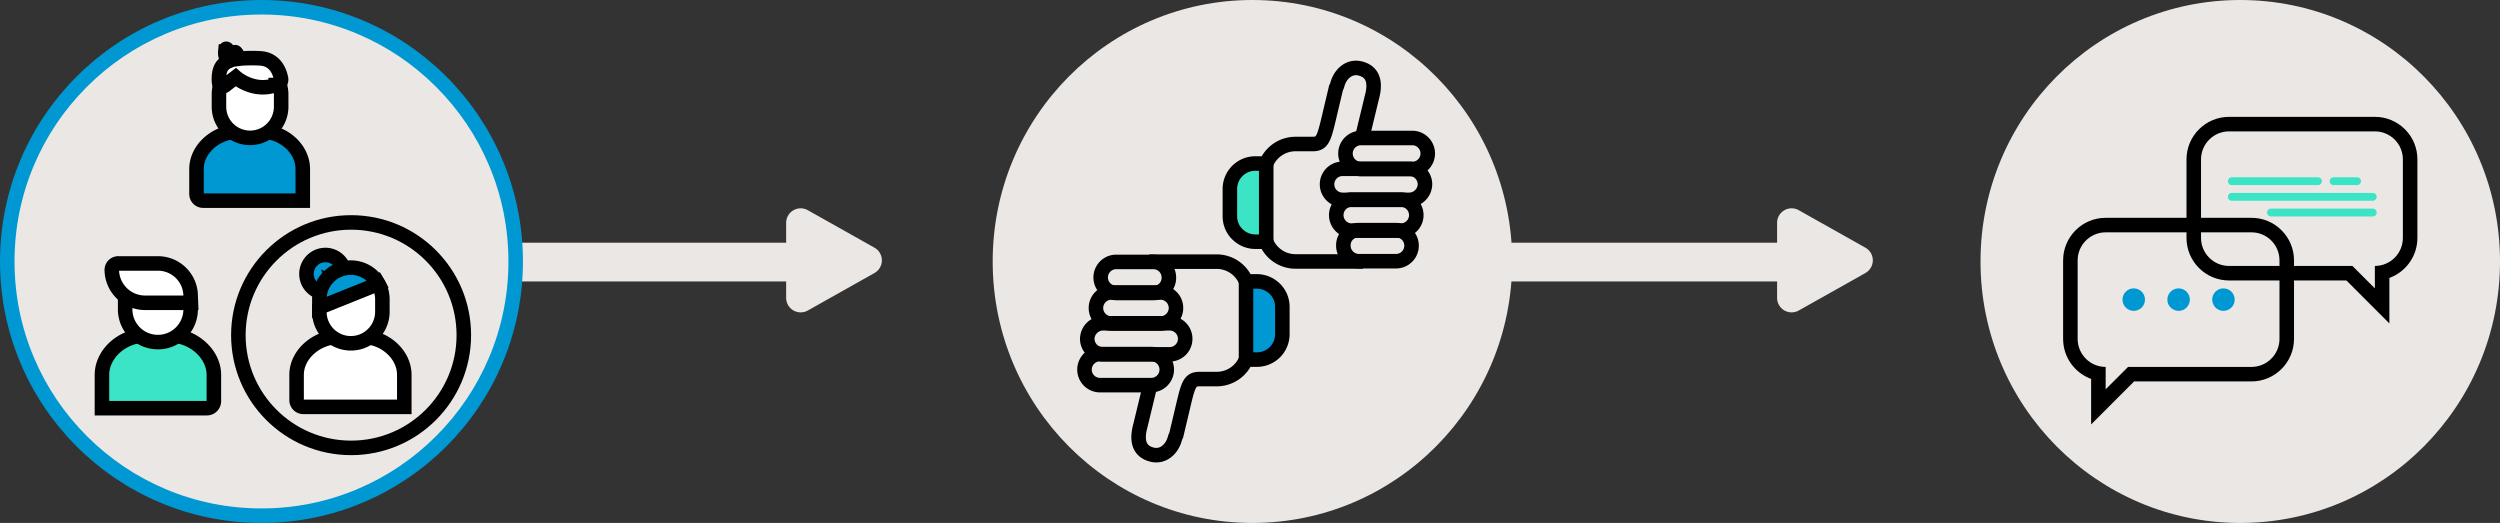 <svg xmlns="http://www.w3.org/2000/svg" width="516.279" height="107.995" viewBox="0 0 516.279 107.995">
  <rect x="0" y="0" width="516.279" height="107.995" fill="#333333" stroke="none"/>
  <g id="Group_6671" data-name="Group 6671" transform="translate(-381.861 -291.005)">
    <g id="Group_3458" data-name="Group 3458" transform="translate(435.858 331.897)">
      <path id="Polygon_3" data-name="Polygon 3" d="M10.259,4.648a3,3,0,0,1,5.229,0l7.744,13.767a3,3,0,0,1-2.615,4.471H5.13a3,3,0,0,1-2.615-4.471Z" transform="translate(131.239) rotate(90)" fill="#ebe7e4"/>
      <line id="Line_178" data-name="Line 178" x1="120.153" transform="translate(0 13.231)" fill="none" stroke="#eae7e4" stroke-width="8"/>
    </g>
    <g id="Group_5743" data-name="Group 5743" transform="translate(640.499 331.897)">
      <path id="Polygon_3-2" data-name="Polygon 3" d="M10.259,4.648a3,3,0,0,1,5.229,0l7.744,13.767a3,3,0,0,1-2.615,4.471H5.13a3,3,0,0,1-2.615-4.471Z" transform="translate(131.239) rotate(90)" fill="#ebe7e4"/>
      <line id="Line_178-2" data-name="Line 178" x1="120.153" transform="translate(0 13.231)" fill="none" stroke="#eae7e4" stroke-width="8"/>
    </g>
    <g id="Group_3728" data-name="Group 3728" transform="translate(53.237 -43)">
      <g id="Path_43705" data-name="Path 43705" transform="translate(328.624 334.005)" fill="#ebe7e4">
        <path d="M 53.997 106.495 C 46.91 106.495 40.035 105.107 33.563 102.37 C 27.312 99.726 21.698 95.94 16.876 91.119 C 12.054 86.297 8.269 80.682 5.625 74.431 C 2.888 67.96 1.5 61.085 1.5 53.997 C 1.5 46.91 2.888 40.035 5.625 33.563 C 8.269 27.312 12.054 21.698 16.876 16.876 C 21.698 12.054 27.312 8.269 33.563 5.625 C 40.035 2.888 46.91 1.5 53.997 1.5 C 61.085 1.5 67.96 2.888 74.431 5.625 C 80.682 8.269 86.297 12.054 91.119 16.876 C 95.94 21.698 99.726 27.312 102.37 33.563 C 105.107 40.035 106.495 46.91 106.495 53.997 C 106.495 61.085 105.107 67.96 102.37 74.431 C 99.726 80.682 95.94 86.297 91.119 91.119 C 86.297 95.94 80.682 99.726 74.431 102.37 C 67.96 105.107 61.085 106.495 53.997 106.495 Z" stroke="none"/>
        <path d="M 53.997 3 C 47.111 3 40.433 4.348 34.148 7.006 C 28.075 9.575 22.621 13.252 17.937 17.937 C 13.252 22.621 9.575 28.075 7.006 34.148 C 4.348 40.433 3 47.111 3 53.997 C 3 60.883 4.348 67.562 7.006 73.847 C 9.575 79.919 13.252 85.374 17.937 90.058 C 22.621 94.742 28.075 98.42 34.148 100.988 C 40.433 103.647 47.111 104.995 53.997 104.995 C 60.883 104.995 67.562 103.647 73.847 100.988 C 79.919 98.42 85.374 94.742 90.058 90.058 C 94.742 85.374 98.42 79.919 100.988 73.847 C 103.647 67.562 104.995 60.883 104.995 53.997 C 104.995 47.111 103.647 40.433 100.988 34.148 C 98.42 28.075 94.742 22.621 90.058 17.937 C 85.374 13.252 79.919 9.575 73.847 7.006 C 67.562 4.348 60.883 3 53.997 3 M 53.997 -7.62939453125e-06 C 83.819 -7.62939453125e-06 107.995 24.175 107.995 53.997 C 107.995 83.819 83.819 107.995 53.997 107.995 C 24.175 107.995 -7.62939453125e-06 83.819 -7.62939453125e-06 53.997 C -7.62939453125e-06 24.175 24.175 -7.62939453125e-06 53.997 -7.62939453125e-06 Z" stroke="none" fill="#0098d2"/>
      </g>
    </g>
    <g id="Group_3727" data-name="Group 3727" transform="translate(17.931 -43)">
      <ellipse id="Ellipse_1082" data-name="Ellipse 1082" cx="53.64" cy="53.997" rx="53.64" ry="53.997" transform="translate(568.93 334.005)" fill="#ebe7e4"/>
    </g>
    <g id="Group_5742" data-name="Group 5742" transform="translate(221.931 -43)">
      <ellipse id="Ellipse_1082-2" data-name="Ellipse 1082" cx="53.64" cy="53.997" rx="53.64" ry="53.997" transform="translate(568.93 334.005)" fill="#ebe7e4"/>
    </g>
    <g id="Group_6336" data-name="Group 6336" transform="translate(6 -84.923)">
      <g id="Group_6335" data-name="Group 6335" transform="translate(416.441 385.999)">
        <path id="Path_41737" data-name="Path 41737" d="M24.449,210.017v6.516H3.872A1.376,1.376,0,0,1,2.5,215.161v-5.144c0-4.313,4.253-7.717,8.5-7.717h5.144C20.291,202.3,24.449,205.7,24.449,210.017Z" transform="translate(-2.5 -185.169)" fill="#0098d2" stroke="#010101" stroke-miterlimit="10" stroke-width="3"/>
        <path id="Path_41738" data-name="Path 41738" d="M68.612,40.518h0A6.367,6.367,0,0,0,63.03,37.2a6.433,6.433,0,0,0-6.43,6.43V46.2a6.422,6.422,0,1,0,12.844,0V43.63A6.312,6.312,0,0,0,68.612,40.518Z" transform="translate(-51.962 -34.225)" fill="#fff" stroke="#010101" stroke-miterlimit="10" stroke-width="3"/>
        <path id="Path_41739" data-name="Path 41739" d="M64.894,4.472a31.177,31.177,0,0,0-3.927.043c-.6-.326-1.149-2.015-1.209-.977a1.791,1.791,0,0,0,.266,1.1c-.069.009-.137.026-.2.034-.986-.532-1.895-3.335-2-1.62a2.831,2.831,0,0,0,.609,2.041c-1.363.6-1.938,1.706-1.938,3.73,0,2.615,1.56,1.012,1.56,1.012l1.912-1.458s3.678,3.267,8.265,1.6h0a1.111,1.111,0,0,0,1.089-1.329C69.018,7.061,68.023,4.592,64.894,4.472Z" transform="translate(-51.87 -2.5)" fill="#fff" stroke="#010101" stroke-miterlimit="10" stroke-width="3" fill-rule="evenodd"/>
      </g>
      <g id="Group_6334" data-name="Group 6334" transform="translate(396.914 430.332)">
        <path id="Path_41741" data-name="Path 41741" d="M281.615,205.626v5.418a1.449,1.449,0,0,1-1.445,1.445H258.5v-6.862c0-4.469,4.334-8.126,8.858-8.126h5.418C277.19,197.5,281.615,201.157,281.615,205.626Z" transform="translate(-258.5 -182.601)" fill="#3ae4c5" stroke="#000" stroke-miterlimit="10" stroke-width="3"/>
        <path id="Path_41742" data-name="Path 41742" d="M322,92.5h-8.993a1.354,1.354,0,0,0-1.409,1.354v2.709a6.763,6.763,0,1,0,13.526,0V95.209Z" transform="translate(-306.806 -87.082)" fill="#fff" stroke="#000" stroke-miterlimit="10" stroke-width="3"/>
        <path id="Path_41743" data-name="Path 41743" d="M297.289,39.272a6.759,6.759,0,0,0-6.754-6.772h-8.18A1.341,1.341,0,0,0,281,33.854a6.88,6.88,0,0,0,6.826,6.772h9.517Z" transform="translate(-278.968 -32.5)" fill="#fff" stroke="#000" stroke-miterlimit="10" stroke-width="3"/>
      </g>
      <g id="Ellipse_1413" data-name="Ellipse 1413" transform="translate(423.586 420.362)" fill="none" stroke="#000" stroke-width="3">
        <ellipse cx="24.78" cy="24.78" rx="24.78" ry="24.78" stroke="none"/>
        <ellipse cx="24.78" cy="24.78" rx="23.28" ry="23.28" fill="none"/>
      </g>
      <g id="Group_6333" data-name="Group 6333" transform="translate(437.111 428.59)">
        <path id="Path_41730" data-name="Path 41730" d="M29.909,10.319a3.91,3.91,0,1,1,3.909-3.91c0,1.781-.99,2.372-1.955,1.955C32.281,9.337,31.682,10.319,29.909,10.319Z" transform="translate(-23.958 -2.5)" fill="#0098d2" stroke="#000" stroke-miterlimit="10" stroke-width="3"/>
        <path id="Path_41732" data-name="Path 41732" d="M24.741,205.319v6.6H3.89a1.394,1.394,0,0,1-1.39-1.39v-5.213c0-4.37,4.309-7.819,8.61-7.819h5.213C20.527,197.5,24.741,200.949,24.741,205.319Z" transform="translate(-2.5 -180.559)" fill="#fff" stroke="#000" stroke-miterlimit="10" stroke-width="3"/>
        <path id="Path_41733" data-name="Path 41733" d="M69.614,67.505v2.606a6.507,6.507,0,1,1-13.014,0v-.886l2.059-2.476,4.457-1.72,3.31-1.329,2.346.652A6.37,6.37,0,0,1,69.614,67.505Z" transform="translate(-51.9 -58.383)" fill="#fff" stroke="#000" stroke-miterlimit="10" stroke-width="3"/>
        <path id="Path_41734" data-name="Path 41734" d="M68.772,35.862,63.116,38.13,56.6,40.736v-1.72A6.518,6.518,0,0,1,63.116,32.5,6.452,6.452,0,0,1,68.772,35.862Z" transform="translate(-51.9 -29.894)" fill="#0098d2" stroke="#000" stroke-miterlimit="10" stroke-width="3"/>
      </g>
    </g>
    <g id="Group_6339" data-name="Group 6339" transform="translate(0 -97)">
      <g id="Group_6337" data-name="Group 6337" transform="translate(605.848 442.038)">
        <path id="Path_41714" data-name="Path 41714" d="M0,16.72H2.316A5.448,5.448,0,0,0,7.795,11.24V5.479A5.433,5.433,0,0,0,6.439,1.864l-.226-.226A5.464,5.464,0,0,0,2.316,0H0" transform="translate(33.038 3.791)" fill="#0098d2"/>
        <g id="Group_1167" data-name="Group 1167" transform="translate(0 0)">
          <path id="Path_41709" data-name="Path 41709" d="M2.391,25.5.379,33.819C.053,35.07-.98,38.93,2.772,39.855c2.5.6,4.241-1.414,4.73-3.371a3.326,3.326,0,0,1,.272-.652l1.251-5.274h0c1.2-5.111,1.468-6.307,3.534-6.307h3.589a6.57,6.57,0,0,0,6.035-4.024h2.229a5.245,5.245,0,0,0,5.274-5.274v-5.6a5.229,5.229,0,0,0-1.3-3.48l-.217-.217a5.26,5.26,0,0,0-3.752-1.577H22.182A6.536,6.536,0,0,0,16.147,0H2.174" transform="translate(11.147 0)" fill="rgba(255,255,255,0)" stroke="#000" stroke-miterlimit="10" stroke-width="3"/>
          <path id="Path_41710" data-name="Path 41710" d="M3.208,0h7.666a3.214,3.214,0,0,1,3.208,3.208,3.112,3.112,0,0,1-3.045,3.208H3.208A3.208,3.208,0,0,1,3.208,0Z" transform="translate(3.317 0.054)" fill="rgba(255,255,255,0)" stroke="#000" stroke-miterlimit="10" stroke-width="3"/>
          <path id="Path_41711" data-name="Path 41711" d="M3.208,0H13.321a3.208,3.208,0,0,1,0,6.416H3.208A3.208,3.208,0,0,1,3.208,0Z" transform="translate(2.338 6.362)" fill="rgba(255,255,255,0)" stroke="#000" stroke-miterlimit="10" stroke-width="3"/>
          <path id="Path_41712" data-name="Path 41712" d="M3.208,0h13.81a3.208,3.208,0,0,1,0,6.416H3.208A3.214,3.214,0,0,1,0,3.208,3.287,3.287,0,0,1,3.208,0Z" transform="translate(0.544 12.723)" fill="rgba(255,255,255,0)" stroke="#000" stroke-miterlimit="10" stroke-width="3"/>
          <path id="Path_41713" data-name="Path 41713" d="M3.154,0h10.6a3.208,3.208,0,0,1,0,6.416H3.208A3.208,3.208,0,0,1,3.154,0Z" transform="translate(0 19.085)" fill="rgba(255,255,255,0)" stroke="#000" stroke-miterlimit="10" stroke-width="3"/>
          <line id="Line_24" data-name="Line 24" y1="15.985" transform="translate(33.33 4.132)" fill="none" stroke="#000" stroke-miterlimit="10" stroke-width="3"/>
        </g>
      </g>
      <g id="Group_6338" data-name="Group 6338" transform="translate(635.848 402.038)">
        <path id="Path_41714-2" data-name="Path 41714" d="M7.795,0H5.479A5.448,5.448,0,0,0,0,5.479V11.24a5.433,5.433,0,0,0,1.356,3.615l.226.226a5.464,5.464,0,0,0,3.9,1.638H7.795" transform="translate(0 19.452)" fill="#3ae4c5"/>
        <g id="Group_1167-2" data-name="Group 1167">
          <path id="Path_41709-2" data-name="Path 41709" d="M27.294,14.461l2.012-8.319c.326-1.251,1.359-5.111-2.392-6.035-2.5-.6-4.241,1.414-4.73,3.371a3.326,3.326,0,0,1-.272.652L20.661,9.4h0c-1.2,5.111-1.468,6.307-3.534,6.307H13.538A6.57,6.57,0,0,0,7.5,19.736H5.274A5.245,5.245,0,0,0,0,25.01v5.6a5.229,5.229,0,0,0,1.3,3.48l.217.217a5.26,5.26,0,0,0,3.752,1.577H7.5a6.536,6.536,0,0,0,6.035,4.078H27.512" fill="rgba(255,255,255,0)" stroke="#000" stroke-miterlimit="10" stroke-width="3"/>
          <path id="Path_41710-2" data-name="Path 41710" d="M10.874,6.416H3.208A3.214,3.214,0,0,1,0,3.208,3.112,3.112,0,0,1,3.045,0h7.829a3.208,3.208,0,0,1,0,6.416Z" transform="translate(23.434 33.492)" fill="rgba(255,255,255,0)" stroke="#000" stroke-miterlimit="10" stroke-width="3"/>
          <path id="Path_41711-2" data-name="Path 41711" d="M13.321,6.416H3.208A3.208,3.208,0,0,1,3.208,0H13.321a3.208,3.208,0,0,1,0,6.416Z" transform="translate(21.966 27.184)" fill="rgba(255,255,255,0)" stroke="#000" stroke-miterlimit="10" stroke-width="3"/>
          <path id="Path_41712-2" data-name="Path 41712" d="M17.018,6.416H3.208A3.208,3.208,0,0,1,3.208,0h13.81a3.214,3.214,0,0,1,3.208,3.208A3.287,3.287,0,0,1,17.018,6.416Z" transform="translate(20.063 20.823)" fill="rgba(255,255,255,0)" stroke="#000" stroke-miterlimit="10" stroke-width="3"/>
          <path id="Path_41713-2" data-name="Path 41713" d="M13.81,6.416H3.208A3.208,3.208,0,0,1,3.208,0H13.756a3.208,3.208,0,0,1,.054,6.416Z" transform="translate(23.869 14.461)" fill="rgba(255,255,255,0)" stroke="#000" stroke-miterlimit="10" stroke-width="3"/>
          <line id="Line_24-2" data-name="Line 24" y2="15.985" transform="translate(7.503 19.844)" fill="none" stroke="#000" stroke-miterlimit="10" stroke-width="3"/>
        </g>
      </g>
    </g>
    <g id="Group_1708" data-name="Group 1708" transform="translate(810.918 318.137)">
      <g id="Group_1144" data-name="Group 1144" transform="translate(0 0)">
        <g id="Path_41683" data-name="Path 41683" transform="translate(-168.72)" fill="none">
          <path d="M230.111,0H199.986A5.787,5.787,0,0,0,194.2,5.786V22a5.787,5.787,0,0,0,5.786,5.786h25.48l4.632,4.632V27.789h0A5.787,5.787,0,0,0,235.884,22V5.786A5.776,5.776,0,0,0,230.111,0Z" stroke="none"/>
          <path d="M 199.986 3.814697265625e-06 C 196.785 3.814697265625e-06 194.2 2.598 194.2 5.786 L 194.2 22.003 C 194.2 25.205 196.798 27.789 199.986 27.789 L 225.466 27.789 L 230.098 32.421 L 230.098 27.789 C 233.299 27.789 235.884 25.191 235.884 22.003 L 235.884 5.786 C 235.897 2.598 233.299 3.814697265625e-06 230.111 3.814697265625e-06 L 199.986 3.814697265625e-06 M 199.986 -3 L 230.111 -3 C 232.46 -3 234.668 -2.082 236.329 -0.414 C 237.984 1.248 238.891 3.451 238.884 5.79 L 238.884 22.003 C 238.884 25.795 236.47 29.033 233.098 30.262 L 233.098 39.664 L 224.224 30.789 L 199.986 30.789 C 195.141 30.789 191.2 26.848 191.2 22.003 L 191.2 5.786 C 191.2 0.941 195.141 -3 199.986 -3 Z" stroke="none" fill="#000"/>
        </g>
        <g id="Path_41684" data-name="Path 41684" transform="translate(0 -138.051)" fill="none">
          <path d="M5.786,158.9H35.9a5.787,5.787,0,0,1,5.786,5.786V180.9a5.787,5.787,0,0,1-5.786,5.786H10.418l-4.632,4.632v-4.632h0A5.779,5.779,0,0,1,0,180.9V164.686A5.8,5.8,0,0,1,5.786,158.9Z" stroke="none"/>
          <path d="M 5.786 158.9 C 2.598 158.9 -3.814697265625e-06 161.498 -3.814697265625e-06 164.686 L -3.814697265625e-06 180.903 C -3.814697265625e-06 184.105 2.598 186.703 5.786 186.689 L 5.786 191.321 L 10.418 186.689 L 35.898 186.689 C 39.086 186.689 41.684 184.105 41.684 180.903 L 41.684 164.686 C 41.684 161.498 39.099 158.9 35.898 158.9 L 5.786 158.9 M 5.786 155.9 L 35.898 155.9 C 40.742 155.9 44.684 159.841 44.684 164.686 L 44.684 180.903 C 44.684 185.748 40.742 189.689 35.898 189.689 L 11.66 189.689 L 2.786 198.564 L 2.786 189.168 C -0.585 187.943 -3 184.701 -3 180.903 L -3 164.686 C -3 159.841 0.941 155.9 5.786 155.9 Z" stroke="none" fill="#000"/>
        </g>
        <g id="Group_1143" data-name="Group 1143" transform="translate(9.263 32.421)">
          <ellipse id="Ellipse_143" data-name="Ellipse 143" cx="2.322" cy="2.322" rx="2.322" ry="2.322" transform="translate(18.526)" fill="#0098d2"/>
          <ellipse id="Ellipse_144" data-name="Ellipse 144" cx="2.322" cy="2.322" rx="2.322" ry="2.322" fill="#0098d2"/>
          <ellipse id="Ellipse_145" data-name="Ellipse 145" cx="2.322" cy="2.322" rx="2.322" ry="2.322" transform="translate(9.263)" fill="#0098d2"/>
        </g>
      </g>
      <g id="Group_1145" data-name="Group 1145" transform="translate(31.032 9.482)">
        <path id="Path_41690" data-name="Path 41690" d="M35.005,223.511H64.11a.805.805,0,0,0,0-1.611H35.005a.805.805,0,0,0,0,1.611Z" transform="translate(-34.2 -218.669)" fill="#3ae4c5"/>
        <path id="Path_41691" data-name="Path 41691" d="M69.105,189.411h4.851a.805.805,0,0,0,0-1.611H69.105a.805.805,0,0,0,0,1.611Z" transform="translate(-47.276 -187.8)" fill="#3ae4c5"/>
        <path id="Path_41692" data-name="Path 41692" d="M154.4,189.411h17.793a.805.805,0,0,0,0-1.611H154.406a.8.8,0,0,0-.805.805A.791.791,0,0,0,154.4,189.411Z" transform="translate(-153.591 -187.8)" fill="#3ae4c5"/>
        <path id="Path_41693" data-name="Path 41693" d="M35.015,257.711H56.029a.805.805,0,0,0,0-1.611H35.005a.8.8,0,0,0-.805.805A.813.813,0,0,0,35.015,257.711Z" transform="translate(-26.118 -249.629)" fill="#3ae4c5"/>
      </g>
    </g>
  </g>
</svg>
